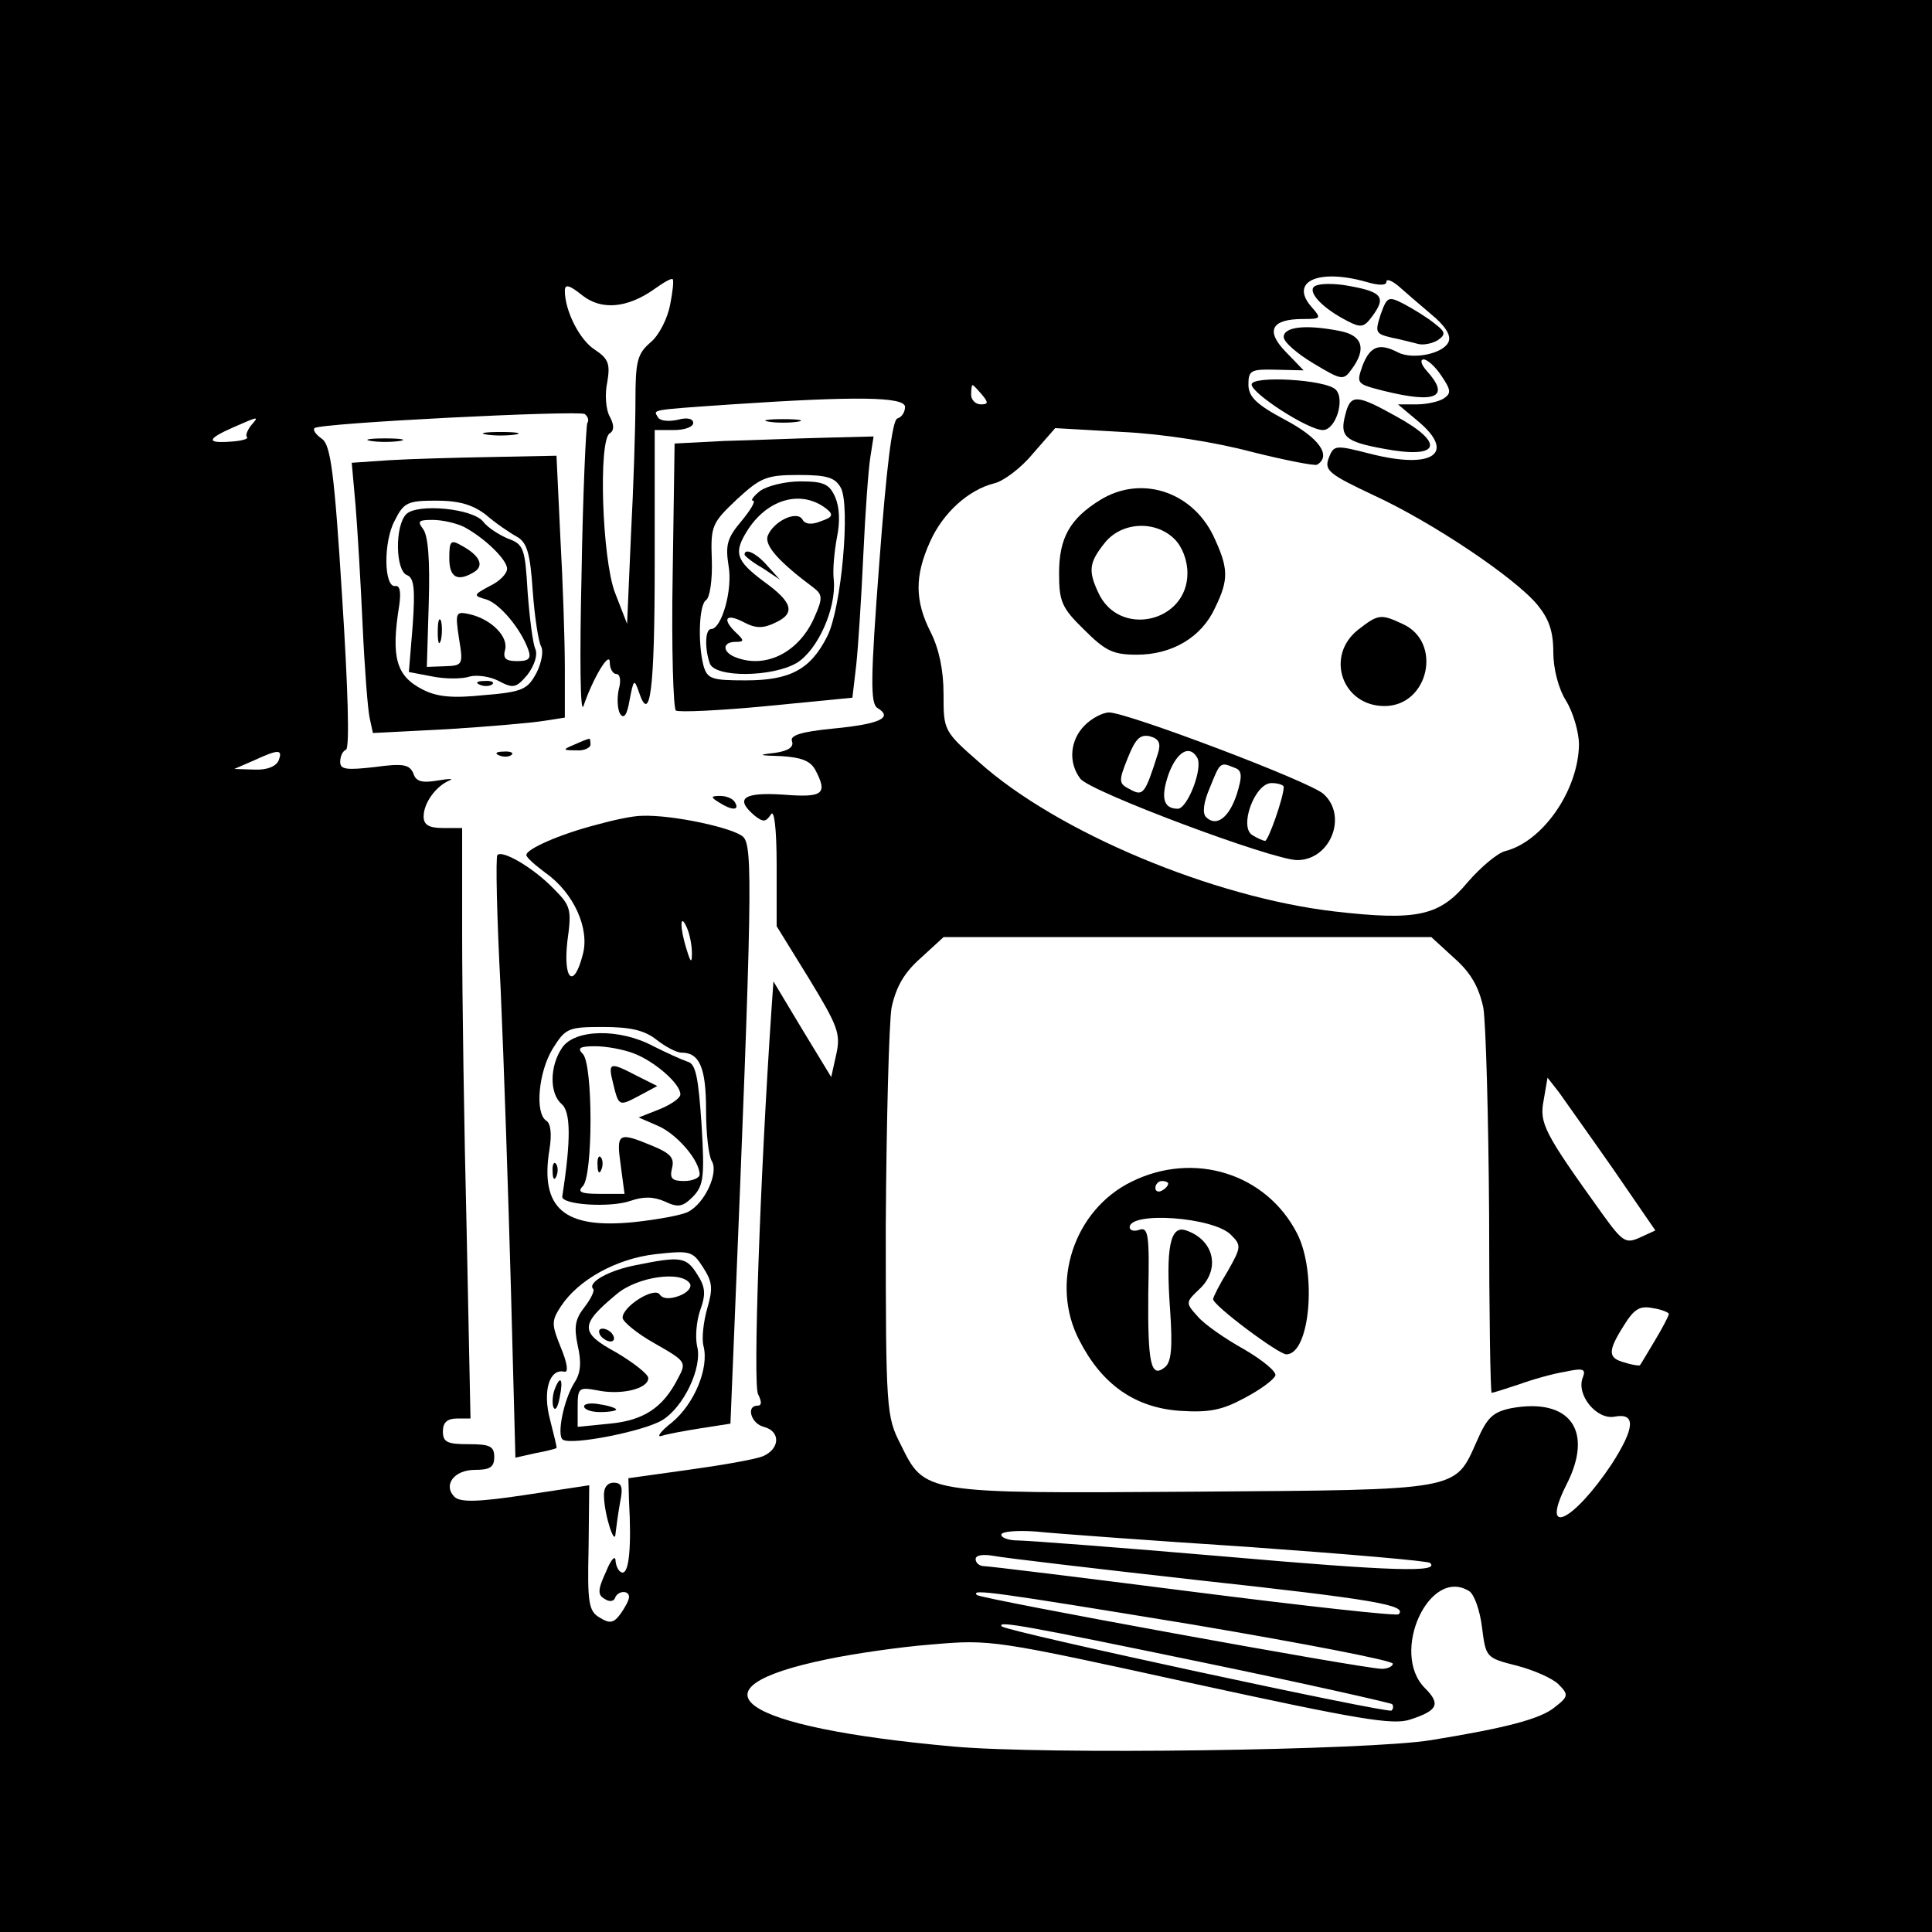 <?xml version="1.0" standalone="no"?>
<!DOCTYPE svg PUBLIC "-//W3C//DTD SVG 20010904//EN"
 "http://www.w3.org/TR/2001/REC-SVG-20010904/DTD/svg10.dtd">
<svg version="1.0" xmlns="http://www.w3.org/2000/svg"
 width="301pt" height="301pt" viewBox="0 0 301 301"
 preserveAspectRatio="xMidYMid meet">
<g transform="translate(0,301) scale(0.1,-0.1)"
fill="#000000" stroke="none">
<path d="M0 1505 l0 -1505 1505 0 1505 0 0 1505 0 1505 -1505 0 -1505 0 0
-1505z m1044 1030 c-4 -21 -17 -47 -30 -58 -21 -18 -24 -29 -24 -92 0 -40 -3
-134 -7 -209 l-6 -138 -19 49 c-20 53 -26 237 -8 248 7 4 7 13 0 26 -6 10 -8
35 -4 53 5 29 2 37 -19 51 -24 15 -47 61 -47 92 0 11 7 9 27 -7 30 -24 71 -20
113 10 14 10 26 17 28 15 2 -2 0 -20 -4 -40z m1084 36 c20 -6 32 -6 32 0 0 5
8 2 18 -6 9 -8 32 -28 51 -44 22 -18 32 -33 28 -43 -7 -19 -56 -29 -79 -17
-29 15 -43 10 -55 -20 -10 -29 -10 -29 33 -40 81 -20 104 -10 67 31 -9 10 -11
18 -5 18 6 0 19 -12 28 -26 15 -22 15 -27 3 -35 -8 -5 -27 -9 -42 -9 l-29 0
31 -26 c60 -50 24 -76 -74 -51 -55 14 -57 14 -65 -7 -7 -19 1 -25 71 -58 91
-42 219 -128 254 -170 18 -22 25 -41 25 -74 0 -26 8 -57 20 -76 11 -18 20 -49
20 -68 -1 -71 -56 -151 -115 -166 -12 -3 -38 -25 -58 -48 -44 -53 -78 -61
-208 -46 -189 22 -431 123 -553 232 -56 49 -56 50 -56 107 0 37 -7 70 -20 96
-25 49 -25 88 -1 141 20 45 60 81 100 91 14 3 42 24 60 46 l35 40 105 -6 c63
-3 145 -16 201 -31 52 -13 98 -22 102 -20 23 14 3 42 -50 70 -45 24 -57 36
-57 55 0 22 4 24 43 23 l43 -1 -28 29 c-32 33 -22 51 27 51 28 0 29 1 14 18
-36 40 9 61 84 40z m-598 -176 c10 -12 10 -15 -2 -15 -8 0 -15 7 -15 15 0 8 1
15 2 15 2 0 8 -7 15 -15z m-120 -19 c0 -8 -5 -16 -12 -18 -8 -3 -17 -77 -28
-224 -14 -183 -14 -220 -3 -227 25 -15 4 -25 -68 -32 -52 -5 -69 -11 -65 -20
3 -9 -6 -15 -27 -18 -27 -3 -26 -4 10 -5 31 -2 45 -7 53 -21 20 -38 13 -44
-50 -39 -62 4 -76 -6 -44 -33 13 -10 17 -10 25 2 5 9 9 -20 9 -80 l0 -94 50
-81 c45 -74 50 -86 43 -118 l-8 -36 -45 74 -45 75 -3 -43 c-18 -265 -29 -585
-21 -600 6 -12 6 -18 -1 -18 -18 0 -10 -28 10 -33 27 -7 25 -35 -2 -46 -13 -5
-65 -14 -116 -21 l-93 -13 1 -36 c4 -71 0 -111 -10 -111 -5 0 -10 8 -11 18 0
10 -7 3 -15 -17 -13 -28 -13 -36 -2 -42 7 -5 14 -4 16 1 4 12 22 13 22 2 0 -5
-6 -16 -13 -26 -11 -15 -17 -16 -33 -6 -17 10 -19 23 -17 109 l1 97 -99 -15
c-73 -11 -102 -12 -111 -3 -18 18 -1 42 32 42 23 0 30 4 30 20 0 17 -7 20 -40
20 -33 0 -40 3 -40 20 0 14 7 20 22 20 l21 0 -6 293 c-4 160 -7 367 -7 460 l0
167 -30 0 c-22 0 -30 5 -30 18 0 21 19 47 40 56 8 3 0 3 -18 0 -24 -4 -34 -2
-38 11 -6 14 -16 16 -60 10 -44 -5 -54 -4 -54 8 0 9 4 17 9 19 6 2 3 98 -6
238 -12 194 -18 236 -31 246 -10 7 -15 14 -12 17 8 8 410 28 421 22 5 -4 7
-10 4 -14 -2 -5 -7 -111 -9 -237 -3 -130 -2 -218 3 -204 15 44 41 87 41 68 0
-10 5 -18 10 -18 6 0 8 -10 4 -24 -3 -14 -2 -31 2 -38 6 -9 11 -2 15 22 6 31
7 33 14 13 18 -55 25 3 25 198 l0 209 30 0 c17 0 30 5 30 11 0 7 -10 9 -24 5
-14 -3 -28 -2 -31 4 -7 12 -15 11 115 20 194 13 270 12 270 -4z m-1019 -29
c-6 -8 -9 -16 -6 -18 2 -3 -9 -6 -25 -7 -39 -3 -38 4 3 22 41 18 41 18 28 3z
m43 -522 c-4 -9 -18 -15 -38 -14 l-31 1 30 13 c39 18 46 18 39 0z m1832 -308
c26 -23 38 -45 45 -77 4 -25 8 -170 9 -322 0 -153 2 -278 4 -278 2 0 21 6 42
13 22 8 54 17 73 20 28 6 32 4 27 -9 -11 -27 22 -67 50 -61 33 6 31 -18 -5
-74 -60 -90 -112 -115 -71 -33 44 85 6 137 -86 120 -28 -6 -37 -14 -53 -51
-35 -78 -22 -76 -442 -79 -423 -3 -418 -3 -456 74 -22 43 -23 53 -23 340 1
162 5 315 9 340 7 32 19 54 45 77 l36 33 380 0 380 0 36 -33z m247 -328 l66
-96 -24 -11 c-22 -10 -27 -7 -58 36 -92 128 -99 142 -92 178 l6 35 18 -23 c9
-13 47 -66 84 -119z m87 -226 c0 -3 -10 -22 -22 -42 -12 -20 -22 -37 -23 -38
0 -1 -11 0 -23 4 -27 7 -28 17 -2 58 16 26 25 31 45 27 14 -2 25 -7 25 -9z
m-656 -363 c154 -11 282 -22 284 -25 16 -15 -57 -13 -320 10 -163 14 -308 25
-322 25 -14 0 -26 4 -26 9 0 5 24 7 53 5 28 -3 178 -14 331 -24z m-76 -52
c275 -30 325 -39 311 -53 -3 -3 -147 13 -320 35 -172 22 -319 40 -326 40 -7 0
-13 5 -13 11 0 6 11 8 28 5 15 -3 159 -20 320 -38z m421 -17 c8 -5 17 -31 20
-57 6 -46 6 -47 54 -59 27 -7 56 -20 65 -29 16 -16 16 -19 -6 -36 -22 -18 -75
-32 -192 -51 -96 -16 -604 -23 -745 -10 -334 30 -420 90 -196 136 38 8 111 19
163 23 92 8 97 7 403 -60 262 -57 315 -66 342 -57 43 14 48 24 23 49 -55 55 7
190 69 151z m-431 -52 c171 -29 312 -56 312 -61 0 -4 -8 -8 -17 -8 -28 0 -625
109 -631 115 -10 10 25 5 336 -46z m16 -59 c160 -33 292 -63 295 -65 2 -3 2
-7 -1 -10 -5 -5 -599 123 -607 131 -10 10 42 0 313 -56z"/>
<path d="M2046 2562 c-6 -10 16 -33 53 -52 21 -11 26 -10 38 6 24 32 17 40
-44 50 -23 3 -43 2 -47 -4z"/>
<path d="M2151 2520 c-9 -28 -8 -30 17 -36 15 -3 34 -8 42 -10 8 -2 22 1 30 6
13 9 12 13 -5 26 -11 9 -32 22 -47 30 -25 13 -27 12 -37 -16z"/>
<path d="M2000 2485 c0 -8 21 -26 46 -41 45 -27 47 -27 60 -9 23 31 17 52 -17
59 -54 11 -89 7 -89 -9z"/>
<path d="M1950 2411 c0 -14 88 -71 111 -71 20 0 35 48 20 63 -16 16 -131 22
-131 8z"/>
<path d="M2096 2364 c-9 -34 -1 -42 59 -53 89 -17 98 8 19 51 -61 34 -70 34
-78 2z"/>
<path d="M1714 2231 c-47 -29 -64 -59 -64 -114 0 -44 4 -54 39 -88 33 -33 45
-39 82 -39 55 0 101 27 122 73 22 45 21 62 -3 113 -34 69 -113 94 -176 55z
m116 -61 c12 -12 20 -33 20 -53 0 -77 -107 -101 -139 -30 -16 34 -14 47 10 77
26 33 79 36 109 6z"/>
<path d="M2116 2029 c-52 -41 -25 -119 41 -119 69 0 91 100 28 128 -34 16 -38
15 -69 -9z"/>
<path d="M1690 1880 c-23 -23 -26 -58 -7 -83 14 -20 300 -127 338 -127 52 0
79 69 41 103 -20 19 -306 127 -334 127 -10 0 -27 -9 -38 -20z m114 -44 c-20
-63 -23 -67 -43 -56 -18 9 -19 12 -4 49 12 30 19 37 34 34 15 -4 18 -11 13
-27z m61 -6 c10 -16 -15 -80 -30 -80 -23 0 -27 18 -14 55 13 34 32 45 44 25z
m58 -16 c12 -4 13 -12 4 -41 -12 -37 -32 -52 -48 -36 -6 6 -4 23 6 46 16 40
16 40 38 31z m77 -30 c0 -16 -24 -84 -29 -84 -3 0 -12 4 -20 9 -21 13 4 81 30
81 10 0 19 -3 19 -6z"/>
<path d="M1198 2353 c12 -2 32 -2 45 0 12 2 2 4 -23 4 -25 0 -35 -2 -22 -4z"/>
<path d="M758 2333 c12 -2 32 -2 45 0 12 2 2 4 -23 4 -25 0 -35 -2 -22 -4z"/>
<path d="M578 2323 c12 -2 32 -2 45 0 12 2 2 4 -23 4 -25 0 -35 -2 -22 -4z"/>
<path d="M1128 2323 l-77 -4 -3 -205 c-2 -113 1 -208 5 -211 5 -3 69 0 142 7
l133 13 6 51 c3 28 8 105 11 171 3 66 8 135 11 153 l5 32 -78 -2 c-43 -1 -113
-4 -155 -5z m182 -73 c15 -28 1 -187 -21 -231 -26 -52 -58 -69 -127 -69 -53 0
-60 2 -66 23 -9 35 -7 95 4 102 6 4 10 32 9 62 -2 54 0 58 39 95 37 34 46 38
96 38 45 0 57 -4 66 -20z"/>
<path d="M1184 2245 c-10 -8 -15 -15 -11 -15 5 0 -3 -14 -18 -32 -22 -26 -25
-37 -20 -69 7 -38 -11 -99 -27 -99 -10 0 -10 -32 -2 -54 9 -22 97 -21 135 1
33 20 62 85 58 129 -2 16 1 46 5 67 5 25 4 47 -3 63 -9 20 -18 24 -54 24 -24
0 -52 -7 -63 -15z m104 -28 c11 -9 9 -13 -9 -19 -14 -6 -25 -5 -29 3 -9 14
-45 -3 -54 -26 -5 -15 17 -40 72 -81 13 -10 14 -16 2 -43 -23 -56 -76 -84
-124 -65 -21 8 -21 24 0 24 14 0 14 2 -1 16 -21 21 -13 29 15 14 17 -9 29 -9
46 -1 34 15 30 32 -16 65 -44 33 -48 45 -24 82 32 48 84 61 122 31z"/>
<path d="M1160 2146 c0 -2 12 -12 28 -21 l27 -18 -19 21 c-17 20 -36 29 -36
18z"/>
<path d="M606 2293 l-58 -4 6 -67 c3 -37 8 -121 11 -187 3 -66 8 -131 11 -144
l5 -23 117 6 c64 4 132 10 150 13 l32 5 0 77 c0 42 -3 133 -7 204 l-6 127
-101 -2 c-56 -1 -127 -3 -160 -5z m151 -85 c15 -13 37 -28 48 -34 16 -9 21
-25 25 -85 3 -41 9 -79 13 -86 4 -7 1 -25 -7 -41 -14 -26 -21 -30 -82 -35 -49
-5 -73 -3 -96 9 -41 21 -49 50 -36 131 3 21 1 31 -6 30 -18 -3 -19 69 -1 102
14 28 20 31 64 31 36 0 57 -6 78 -22z"/>
<path d="M633 2209 c-18 -18 -17 -88 1 -95 11 -4 13 -21 9 -78 l-6 -73 37 -7
c20 -4 46 -4 58 0 11 3 32 0 45 -7 23 -12 27 -11 45 10 11 15 16 31 12 40 -4
9 -9 49 -12 89 -4 68 -6 74 -31 83 -14 6 -31 17 -38 26 -16 21 -103 29 -120
12z m90 -20 c32 -17 67 -51 67 -65 0 -8 -12 -20 -27 -27 -26 -14 -26 -15 -5
-21 21 -7 53 -45 65 -78 5 -14 1 -18 -17 -18 -18 0 -23 4 -19 18 5 20 -21 47
-55 55 -22 5 -23 3 -17 -37 7 -42 6 -43 -22 -44 l-28 -1 3 100 c2 67 -1 105
-9 115 -9 12 -7 14 15 14 15 0 37 -5 49 -11z"/>
<path d="M700 2140 c0 -30 13 -37 39 -21 16 10 8 26 -20 41 -17 10 -19 7 -19
-20z"/>
<path d="M682 2025 c0 -16 2 -22 5 -12 2 9 2 23 0 30 -3 6 -5 -1 -5 -18z"/>
<path d="M748 1943 c7 -3 16 -2 19 1 4 3 -2 6 -13 5 -11 0 -14 -3 -6 -6z"/>
<path d="M895 1850 c-19 -8 -19 -9 3 -9 12 -1 22 4 22 9 0 6 -1 10 -2 9 -2 0
-12 -4 -23 -9z"/>
<path d="M778 1833 c7 -3 16 -2 19 1 4 3 -2 6 -13 5 -11 0 -14 -3 -6 -6z"/>
<path d="M1120 1760 c20 -13 33 -13 25 0 -3 6 -14 10 -23 10 -15 0 -15 -2 -2
-10z"/>
<path d="M929 1725 c-58 -15 -109 -38 -109 -47 0 -4 14 -16 30 -28 44 -31 69
-87 58 -127 -14 -55 -31 -40 -24 21 7 50 5 55 -22 82 -31 32 -79 60 -87 52 -3
-2 -1 -96 5 -209 5 -112 12 -322 16 -467 l7 -263 31 7 c17 3 32 7 33 8 1 1 -4
20 -10 44 -12 45 -1 80 22 75 7 -2 5 13 -5 37 -15 37 -15 42 0 65 27 41 86 74
147 81 54 6 58 5 74 -20 15 -23 16 -33 7 -64 -6 -21 -9 -47 -6 -59 9 -34 -14
-90 -49 -119 -18 -14 -25 -24 -16 -21 9 3 37 8 62 12 l45 7 6 146 c28 680 29
753 14 768 -14 14 -111 35 -158 33 -14 0 -46 -7 -71 -14z m149 -200 c0 -16 -2
-15 -8 5 -11 34 -11 60 0 35 5 -11 8 -29 8 -40z m-55 -135 c14 -11 31 -20 39
-20 28 0 38 -24 38 -89 0 -37 4 -72 9 -80 11 -18 -11 -66 -37 -79 -9 -5 -47
-12 -84 -16 -109 -11 -147 21 -132 113 4 24 2 41 -5 45 -18 12 -12 76 10 112
20 32 24 34 78 34 43 0 65 -5 84 -20z"/>
<path d="M876 1378 c-20 -29 -20 -72 -1 -88 14 -12 15 -54 1 -144 -2 -13 74
-18 106 -7 20 7 36 7 54 -1 21 -10 28 -8 44 8 16 17 18 30 13 112 -5 74 -9 95
-22 98 -9 3 -33 14 -53 24 -52 28 -122 27 -142 -2z m111 -9 c32 -12 73 -47 73
-64 0 -6 -15 -16 -32 -23 l-33 -13 30 -13 c30 -13 65 -54 65 -76 0 -5 -11 -10
-24 -10 -19 0 -23 4 -19 20 4 16 -2 23 -31 35 -53 22 -56 20 -49 -30 l6 -45
-39 0 c-29 0 -35 3 -26 12 16 16 16 190 0 206 -9 9 -5 12 19 12 18 0 44 -5 60
-11z"/>
<path d="M955 1323 c9 -37 9 -37 41 -20 l28 15 -32 16 c-42 22 -45 21 -37 -11z"/>
<path d="M931 1194 c0 -11 3 -14 6 -6 3 7 2 16 -1 19 -3 4 -6 -2 -5 -13z"/>
<path d="M861 1184 c0 -11 3 -14 6 -6 3 7 2 16 -1 19 -3 4 -6 -2 -5 -13z"/>
<path d="M991 1039 c-42 -8 -76 -27 -67 -37 3 -2 -3 -15 -13 -28 -15 -19 -17
-31 -11 -60 6 -26 5 -43 -5 -58 -17 -27 -28 -83 -18 -89 14 -9 125 13 154 30
34 20 64 83 55 116 -3 14 -1 39 5 56 9 25 8 36 -5 56 -17 27 -26 28 -95 14z
m84 -29 c3 -6 -4 -14 -17 -19 -14 -5 -25 -5 -30 2 -8 13 -58 -18 -58 -36 0 -6
23 -25 50 -40 49 -28 50 -29 36 -55 -23 -45 -53 -65 -106 -70 l-50 -5 0 31 c0
30 2 31 30 26 37 -8 80 2 80 19 0 6 -23 24 -50 40 -57 31 -57 43 1 91 32 27
101 37 114 16z"/>
<path d="M935 930 c3 -5 11 -10 16 -10 6 0 7 5 4 10 -3 6 -11 10 -16 10 -6 0
-7 -4 -4 -10z"/>
<path d="M910 819 c0 -5 11 -9 25 -9 14 0 25 2 25 4 0 2 -11 6 -25 8 -14 3
-25 1 -25 -3z"/>
<path d="M864 845 c-3 -8 -4 -20 -2 -27 3 -7 7 -1 10 15 6 29 1 36 -8 12z"/>
<path d="M941 678 c1 -30 17 -78 18 -57 1 9 4 31 7 48 5 24 3 31 -10 31 -10 0
-16 -8 -15 -22z"/>
<path d="M1763 1169 c-90 -44 -128 -159 -81 -248 35 -68 86 -104 156 -109 46
-3 66 1 101 20 25 13 46 29 48 35 2 6 -20 24 -49 41 -29 16 -62 39 -72 51 -19
21 -19 22 2 42 34 31 24 77 -20 92 -25 9 -32 -27 -25 -124 4 -58 2 -81 -8 -89
-22 -18 -27 5 -26 116 2 90 0 103 -14 98 -8 -3 -15 -1 -15 4 0 25 131 16 158
-12 16 -16 16 -19 -5 -56 -13 -21 -23 -41 -23 -44 0 -10 102 -86 114 -86 37 0
48 127 17 188 -48 94 -161 129 -258 81z m57 -3 c0 -3 -4 -8 -10 -11 -5 -3 -10
-1 -10 4 0 6 5 11 10 11 6 0 10 -2 10 -4z"/>
</g>
</svg>
